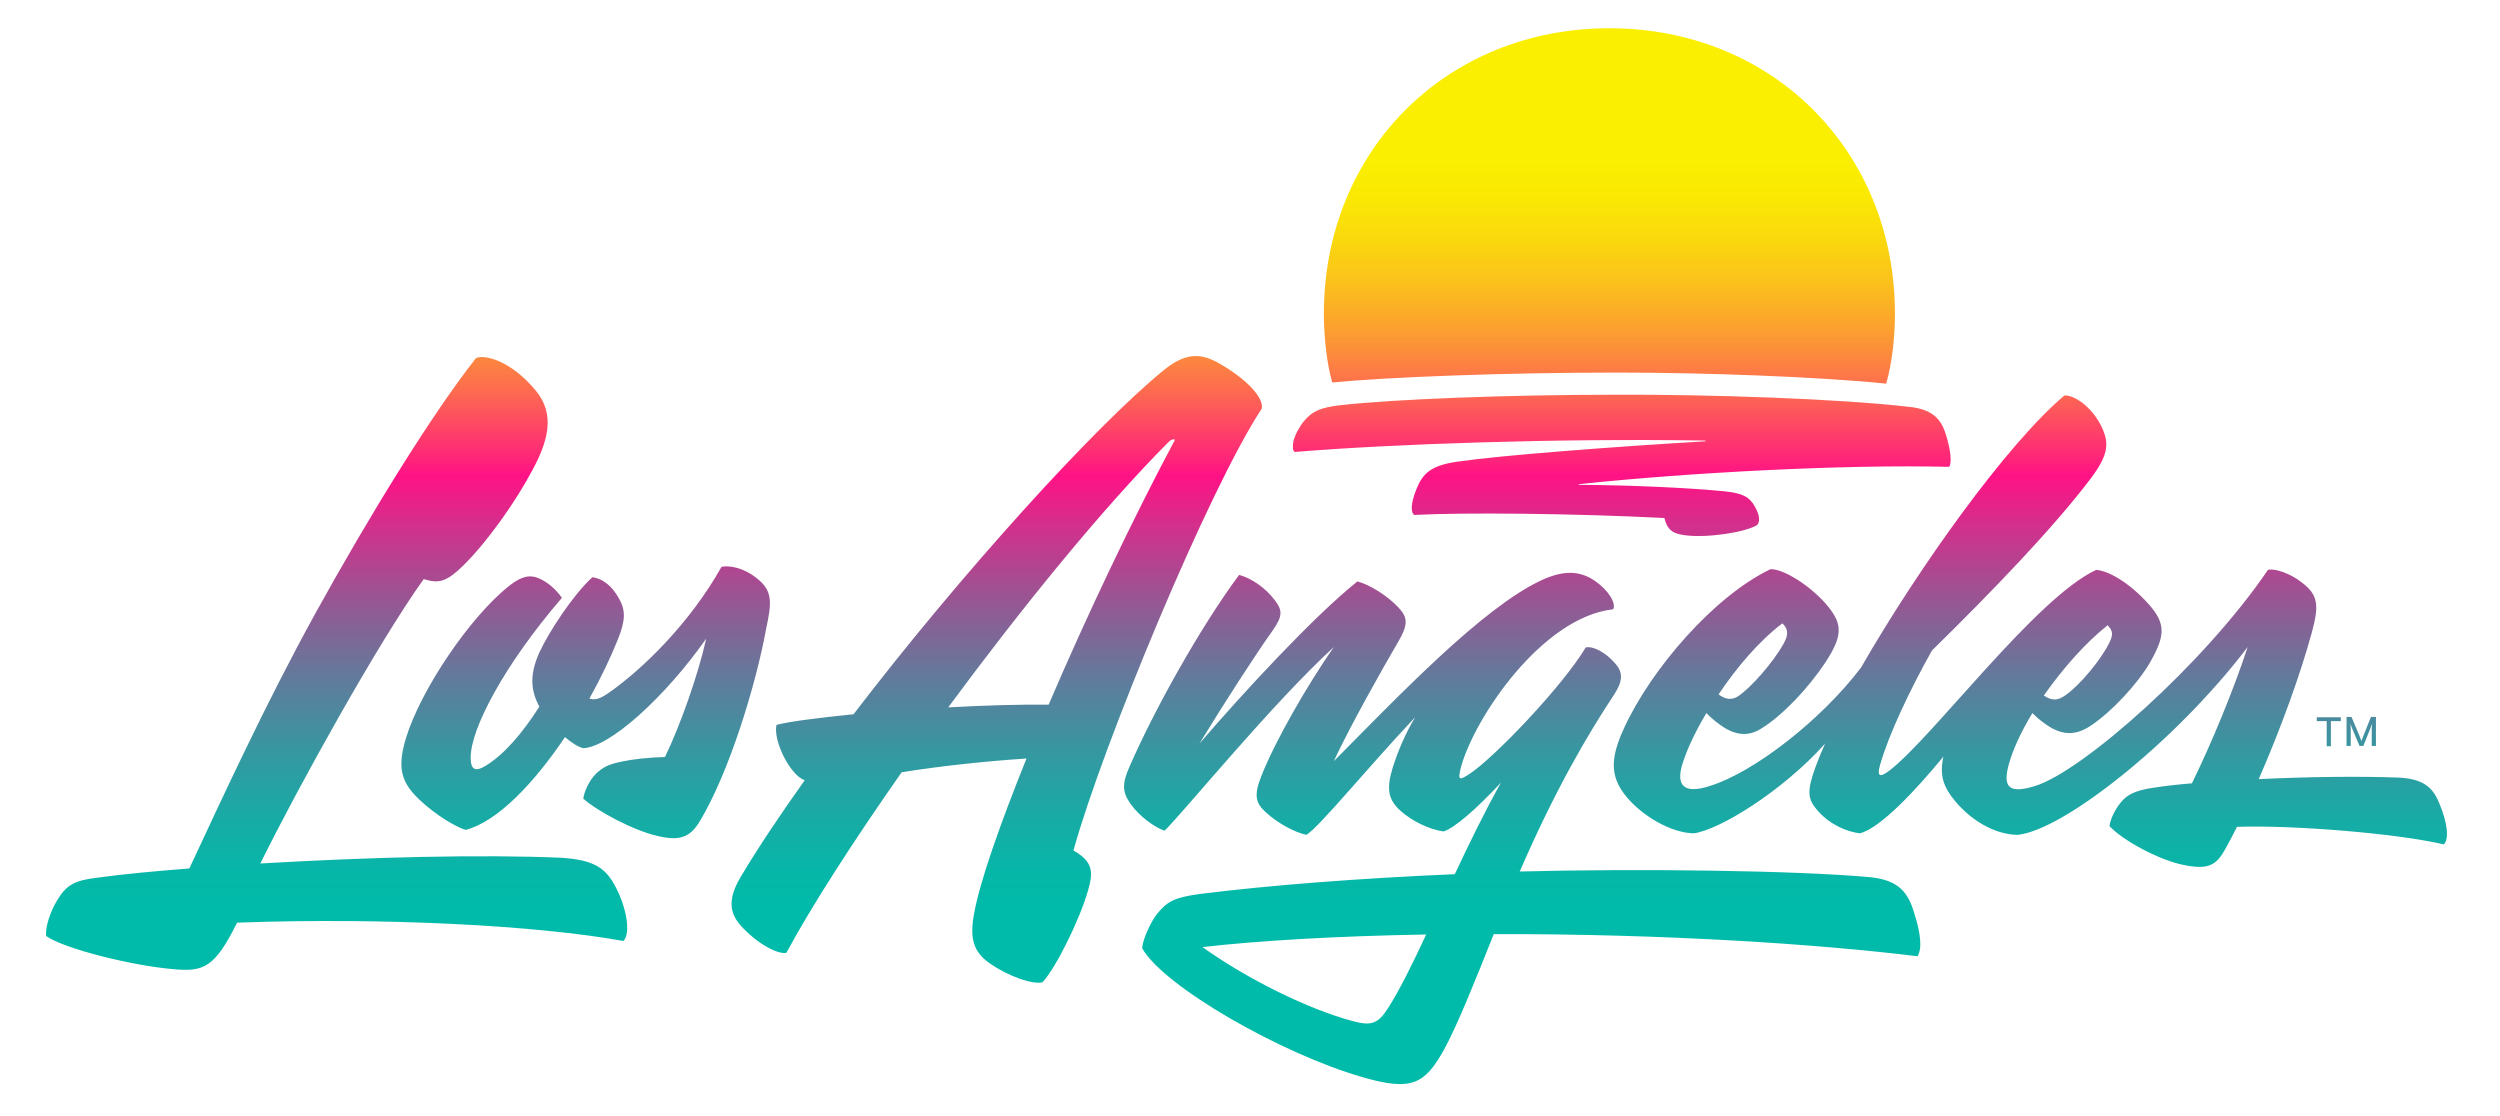 <?xml version="1.0" encoding="utf-8"?>
<!-- Generator: Adobe Illustrator 26.2.1, SVG Export Plug-In . SVG Version: 6.00 Build 0)  -->
<svg version="1.1" xmlns="http://www.w3.org/2000/svg" xmlns:xlink="http://www.w3.org/1999/xlink" x="0px" y="0px"
	 viewBox="0 0 654.9 292.3" enable-background="new 0 0 654.9 292.3" xml:space="preserve">
<g id="Layer_1">
	<linearGradient id="SVGID_1_" gradientUnits="userSpaceOnUse" x1="326.5" y1="7.441" x2="326.5" y2="283.88">
		<stop  offset="0.127" style="stop-color:#FAEF00"/>
		<stop  offset="0.158" style="stop-color:#FAE903"/>
		<stop  offset="0.199" style="stop-color:#FAD90D"/>
		<stop  offset="0.244" style="stop-color:#FBBF1D"/>
		<stop  offset="0.292" style="stop-color:#FC9A33"/>
		<stop  offset="0.344" style="stop-color:#FD6A50"/>
		<stop  offset="0.397" style="stop-color:#FE3172"/>
		<stop  offset="0.424" style="stop-color:#FF1285"/>
		<stop  offset="0.474" style="stop-color:#D0318C"/>
		<stop  offset="0.549" style="stop-color:#925A94"/>
		<stop  offset="0.621" style="stop-color:#5E7D9C"/>
		<stop  offset="0.687" style="stop-color:#3598A1"/>
		<stop  offset="0.748" style="stop-color:#18ABA6"/>
		<stop  offset="0.8" style="stop-color:#06B7A8"/>
		<stop  offset="0.838" style="stop-color:#00BBA9"/>
	</linearGradient>
	<path fill="url(#SVGID_1_)" d="M161.4,232.6c2.9,5.7,3.8,12,1.9,13.9c-22.6-4.1-62.7-6.2-101.2-4.8c-5.8,11.7-8.7,12.9-16.5,12.2
		c-11-0.9-28.9-5.4-33.5-8.7c-0.3-2.3,1.1-6.5,2.9-9.4c2.4-4,4.6-5.2,10.6-5.9c6.7-0.9,14.9-1.7,24-2.4c8.6-18.4,19.9-43,33-66.8
		c14.2-25.7,30.6-52.3,42.1-66.9c2.2-1,9.2,0.6,15.8,8.7c5,6.2,3,13.2-1,20.6c-4.5,8.5-11.9,18.9-18.1,25c-4.3,4.2-6.3,4.9-10.4,3.6
		c-11.8,16.4-33.1,54.8-42.8,74.5c29.1-1.7,58-2.4,78.9-1.5C155.9,225.3,158.8,227.5,161.4,232.6z M285.1,233
		c-2.2,7.9-8.6,20.7-12,24.3c-2.5,0.7-8.9-1.5-13.9-5c-4.1-2.9-5.3-6.3-4-13.1c1.5-8.3,6.7-23.1,13.7-40.5
		c-10.6,0.7-22,1.9-32.7,3.6c-12.9,18.4-23.8,35.4-30.2,47.3c-2.1,0.5-7.7-2.3-12.1-7.3c-3.1-3.6-3-7.3,0.2-12.7
		c4.6-7.7,10.3-16.2,16.7-25.2c-3.8-1.3-8.3-10.3-7.4-14.5c2.8-0.8,10.4-1.8,20.2-2.8c28-36.6,63-75.2,81.1-90
		c5.5-4.5,9.5-4.9,14.7-1.9c7.5,4.3,11.8,9.2,11.1,11.9c-13.8,20.9-41.7,88.2-49.3,115.7C286.1,225.6,286.5,228.1,285.1,233z
		 M274.7,184.6c9.8-22.9,21.9-48.4,33.1-69.4c-0.5-0.3-1.1,0-1.8,0.7c-17.5,17.6-38.7,43.8-57.6,69.4
		C257.7,184.8,267,184.5,274.7,184.6z M198.4,151.6c-3.9-3.2-7.9-3.5-9.4-3.1c-8.3,14.8-20.7,26.8-29.4,32.9
		c-2.3,1.6-3.6,2.1-5.2,1.6c3-5.4,5.6-10.8,7.5-15.6c2-5,2-7.6,0.2-10.7c-1.9-3.4-4.3-5.1-6.9-5.5c-5,4.5-11.4,14.3-13.9,19.7
		c-2.7,6-2.2,10.2,0,14.2c-4.4,6.9-9.1,12.4-13.9,15.4c-2.9,1.8-4.1,1.2-4.1-2.1c0-7.4,8.6-24,23.9-41.8c-1.7-2.4-3.8-4.1-5.8-5
		c-2.6-1.2-4.8-0.6-7.8,1.7c-10.5,8.2-23.4,27.5-27.2,39.9c-2.2,7.1-1.5,10.9,2.1,14.9c3.3,3.6,9.6,8.1,13.5,9.3
		c8.4-2.2,18-12.4,26-24.3c1.8,1.5,3.5,2.6,4.8,2.9c6.9-0.3,21.3-13.2,32.2-28.7c-2.1,9.5-6.9,23-10.8,31c-4.1,0.1-8.6,0.6-11.3,1.2
		c-3.5,0.7-5,1.5-6.8,3.2c-1.8,1.8-3.1,4.8-3.3,6.5c3.5,3.2,13.2,8.4,19.5,9.8c5.4,1.3,8.3,0.5,10.8-3.5c7.9-12.9,15-36.4,17.6-50.8
		C202.2,157.8,202.4,154.8,198.4,151.6z M501.1,238.1c2.4,7.1,2.3,10.7,1.2,12.4c-26-3.2-66.4-5.9-111-5.8
		c-4.6,11.6-9.7,24.3-13.1,30.4c-5,8.9-8.4,10.8-21.2,7.1c-21.3-6.1-52.2-23.8-57.8-33.8c0.1-2.3,2.4-7.2,4-9.1
		c2.6-3.2,4.5-4.2,11-5.1c18.3-2.3,41.5-4.1,66.9-5.2c3.8-8.1,7.9-16.5,12.1-24c-6.7,7.2-12.1,11.8-15,12.8c-4-0.5-8.5-2.9-11.2-5.3
		c-3.3-2.9-3.9-5.7-2.2-11.3c1.3-4.1,3.1-8.6,5.9-13.3c-12.9,13.7-25.3,29-28.5,30.8c-3.2-0.7-7.7-3.2-10.7-6
		c-2.6-2.4-3.1-4.4-1-9.6c3.7-9.3,11.9-23.5,18.9-33.6c-16.3,15-38.7,42.5-44.3,48.1c-2.6-0.8-6.7-3.8-9-7.1c-2.1-3-2.2-5.2-0.2-9.7
		c6.4-14.7,18.4-36.3,28.7-50.2c3,0.8,6.8,3.2,9.4,6.7c2.1,2.7,1.9,4.3-0.7,8c-4.5,6.3-12.5,18.7-19.1,29.5
		c11.6-13.5,29.9-33.3,41.4-42.5c3.3,0.9,7.9,3.8,10.7,6.8c2.5,2.6,2.6,4.5,0.1,8.8c-4.1,7-12.9,22.6-17,31.5
		c16.9-17,38.9-40.2,54.4-47.4c5.6-2.6,9.9-2.6,13.9,0.1c3.8,2.6,5.7,6,4.9,7.5c-18.7,2.1-36.4,28.5-39.9,41.4
		c-0.9,3.5-0.4,3.5,2.3,1.7c6.4-4.2,24.3-22.9,30.4-33.1c1.8-0.4,5.1,1.1,7.9,4.4c1.9,2.3,1.8,4.5-0.5,8
		c-7,10.6-15.4,24.9-24.7,46.3c30.8-0.8,72.4-0.3,91.9,1.5C496.5,230.5,499.4,233,501.1,238.1z M373.6,244.8
		c-23.2,0.4-43.9,1.6-58.6,3.3c11.9,8.5,27.8,16.3,39.4,19.4c4.8,1.3,6.6,0.7,9.2-3.4C366.5,259.6,369.9,252.8,373.6,244.8z
		 M640.2,221.2c-12.4-2.9-39.5-5.1-54.2-4.6c-1,2-2,3.9-3,5.7c-2.4,4.4-4.5,5.6-10.9,4.3c-6.3-1.2-16-6.4-19.5-10.2
		c0.2-1.9,1.7-4.9,3.5-6.8c1.7-1.8,4.1-2.7,8.4-3.3c2.6-0.4,5.9-0.8,9.7-1.1c5-10.2,10.9-24.4,14.6-35.7
		c-19.1,25.1-48.5,48.1-60.3,49.2c-6.2-0.1-12.3-4-16.3-8.8c-3.1-3.7-4.2-6.8-3.1-11.7c-7,8.5-16.4,18.7-21.9,20.1
		c-3.3-0.4-7.8-2.2-11.1-6c-2.5-2.9-2.9-4.8-0.5-11.4c0.7-1.9,1.5-3.9,2.5-6.1c-11.2,12.5-27.7,22.6-34.4,23.5
		c-6.1-0.1-13.5-4.7-17.4-9.3c-4.6-5.4-4.6-10.2-0.8-18.4c7.1-15.4,23.5-34.4,38.3-41.5c3.5-0.1,10.9,4.6,15.1,9.8
		c3.8,4.7,3.8,7.7-0.7,14.6c-4.5,6.8-11.3,14-16.9,17.4c-3.5,2.2-7,1.7-10.8-1.1c-1.4-1-2.4-1.9-3.5-3c-2.8,4.7-5,9.3-6.2,13.1
		c-1.9,5.9,0.3,8.2,7.1,6c11.6-3.6,29.1-17.2,39.6-31c15-26.1,38.3-58.7,53.3-71.3c2.5-0.2,7.6,3.1,10.1,9c1.5,3.6,1.4,6.6-3.1,12.6
		c-9.7,12.9-26.1,29.9-41.7,45.2c-5.9,10.5-11.4,22.2-13.6,30c-0.9,3.1,0,3.3,2.4,1.5c11.3-8.6,38.4-45.3,54.2-52.6
		c3.1,0.2,8.5,3.1,13.8,9c4.5,5.1,4.3,8.2,0.4,15.1c-3.4,5.9-10.2,13.1-15.6,16.7c-4.2,2.8-7.9,2.6-12.4-0.8c-1.1-0.8-2-1.6-2.9-2.5
		c-2.9,4.8-5.1,9.5-6.2,13.5c-1.6,6,0.1,7.7,6.9,5.6c12.4-3.8,44.4-32.1,61-56.6c1.7-0.5,5.9,0.9,8.9,3.3c4.2,3.2,4.6,5.8,2.6,13.1
		c-3,11-8.1,25.1-13.9,38.4c12.5-0.6,26.2-0.8,36.6-0.4c5.9,0.3,8.8,2.1,10.6,6.5C641.2,215.6,641.6,219.7,640.2,221.2z
		 M535.4,182.2c2.1,1.4,3.6,1.4,5.7-0.1c3.6-2.5,9.2-9.1,11.5-13.8c1-2.1,0.9-3.1-0.5-4.5C546.3,168.4,540.3,175.2,535.4,182.2z
		 M450.2,181.9c1.7,1.3,3.4,1.6,5.1,0.5c3.3-2.2,9-8.6,11.9-13.7c1.6-2.8,1-4.2-0.3-5.4C460.7,168,454.9,174.9,450.2,181.9z
		 M424,97.6c22.3,0,52.8,1.1,70.1,2.9c1.5-5.2,2.3-12,2.3-18.3c0-42.7-32.1-74.8-74.8-74.8c-42.7,0-74.8,32.1-74.8,74.8
		c0,6.2,0.8,13.2,2.2,18C363.3,98.8,393.5,97.6,424,97.6z M339.2,118.4c25-2.1,69.1-3.6,107.1-3c0.5,0,0.6,0.1,0.5,0.2
		c-25.4,1.5-53.6,3.7-64.8,5.3c-7.1,1-9.2,3-10.9,7.1c-1.7,4.1-1.5,6.4-0.6,6.9c12.7-0.7,42-0.4,65.5,0.8c0.8,3.3,2.4,4.1,5.3,4.5
		c5.7,0.8,15.7-0.7,18.9-2.6c0.7-0.6,1.1-2.1-0.5-4.9c-1.4-2.5-3.1-3.5-8-4c-9.2-0.9-24-1.6-38.2-1.7c0-0.1,0.1-0.2,0.5-0.2
		c28.1-3,69.7-5.2,96.6-4.5c0.7-1,0.5-4.2-0.9-8.6c-1.3-4.2-3.8-6.5-9.4-7.1c-18.7-2.2-53.6-3.3-76.6-3.2c-29.5,0-58.4,1.2-72.2,2.7
		c-5.7,0.6-7.8,1.7-9.9,4.2c-1.1,1.3-2.4,3.6-2.8,5.4C338.6,117,338.6,118.1,339.2,118.4z M613.2,188.9v-1h-6.3v1h2.6v6.6h1.1v-6.6
		H613.2z M614.7,195.4h1.1V191c0-0.6-0.1-1.4-0.1-1.4s0.3,0.8,0.5,1.3l1.9,4.5h1l1.8-4.5c0.2-0.6,0.5-1.3,0.5-1.3s-0.1,0.8-0.1,1.4
		v4.4h1.1v-7.6h-1.3l-2,5c-0.2,0.6-0.5,1.3-0.5,1.3s-0.3-0.7-0.5-1.3l-2.1-5h-1.3V195.4z"/>
</g>
<g id="Layer_2">
</g>
</svg>
